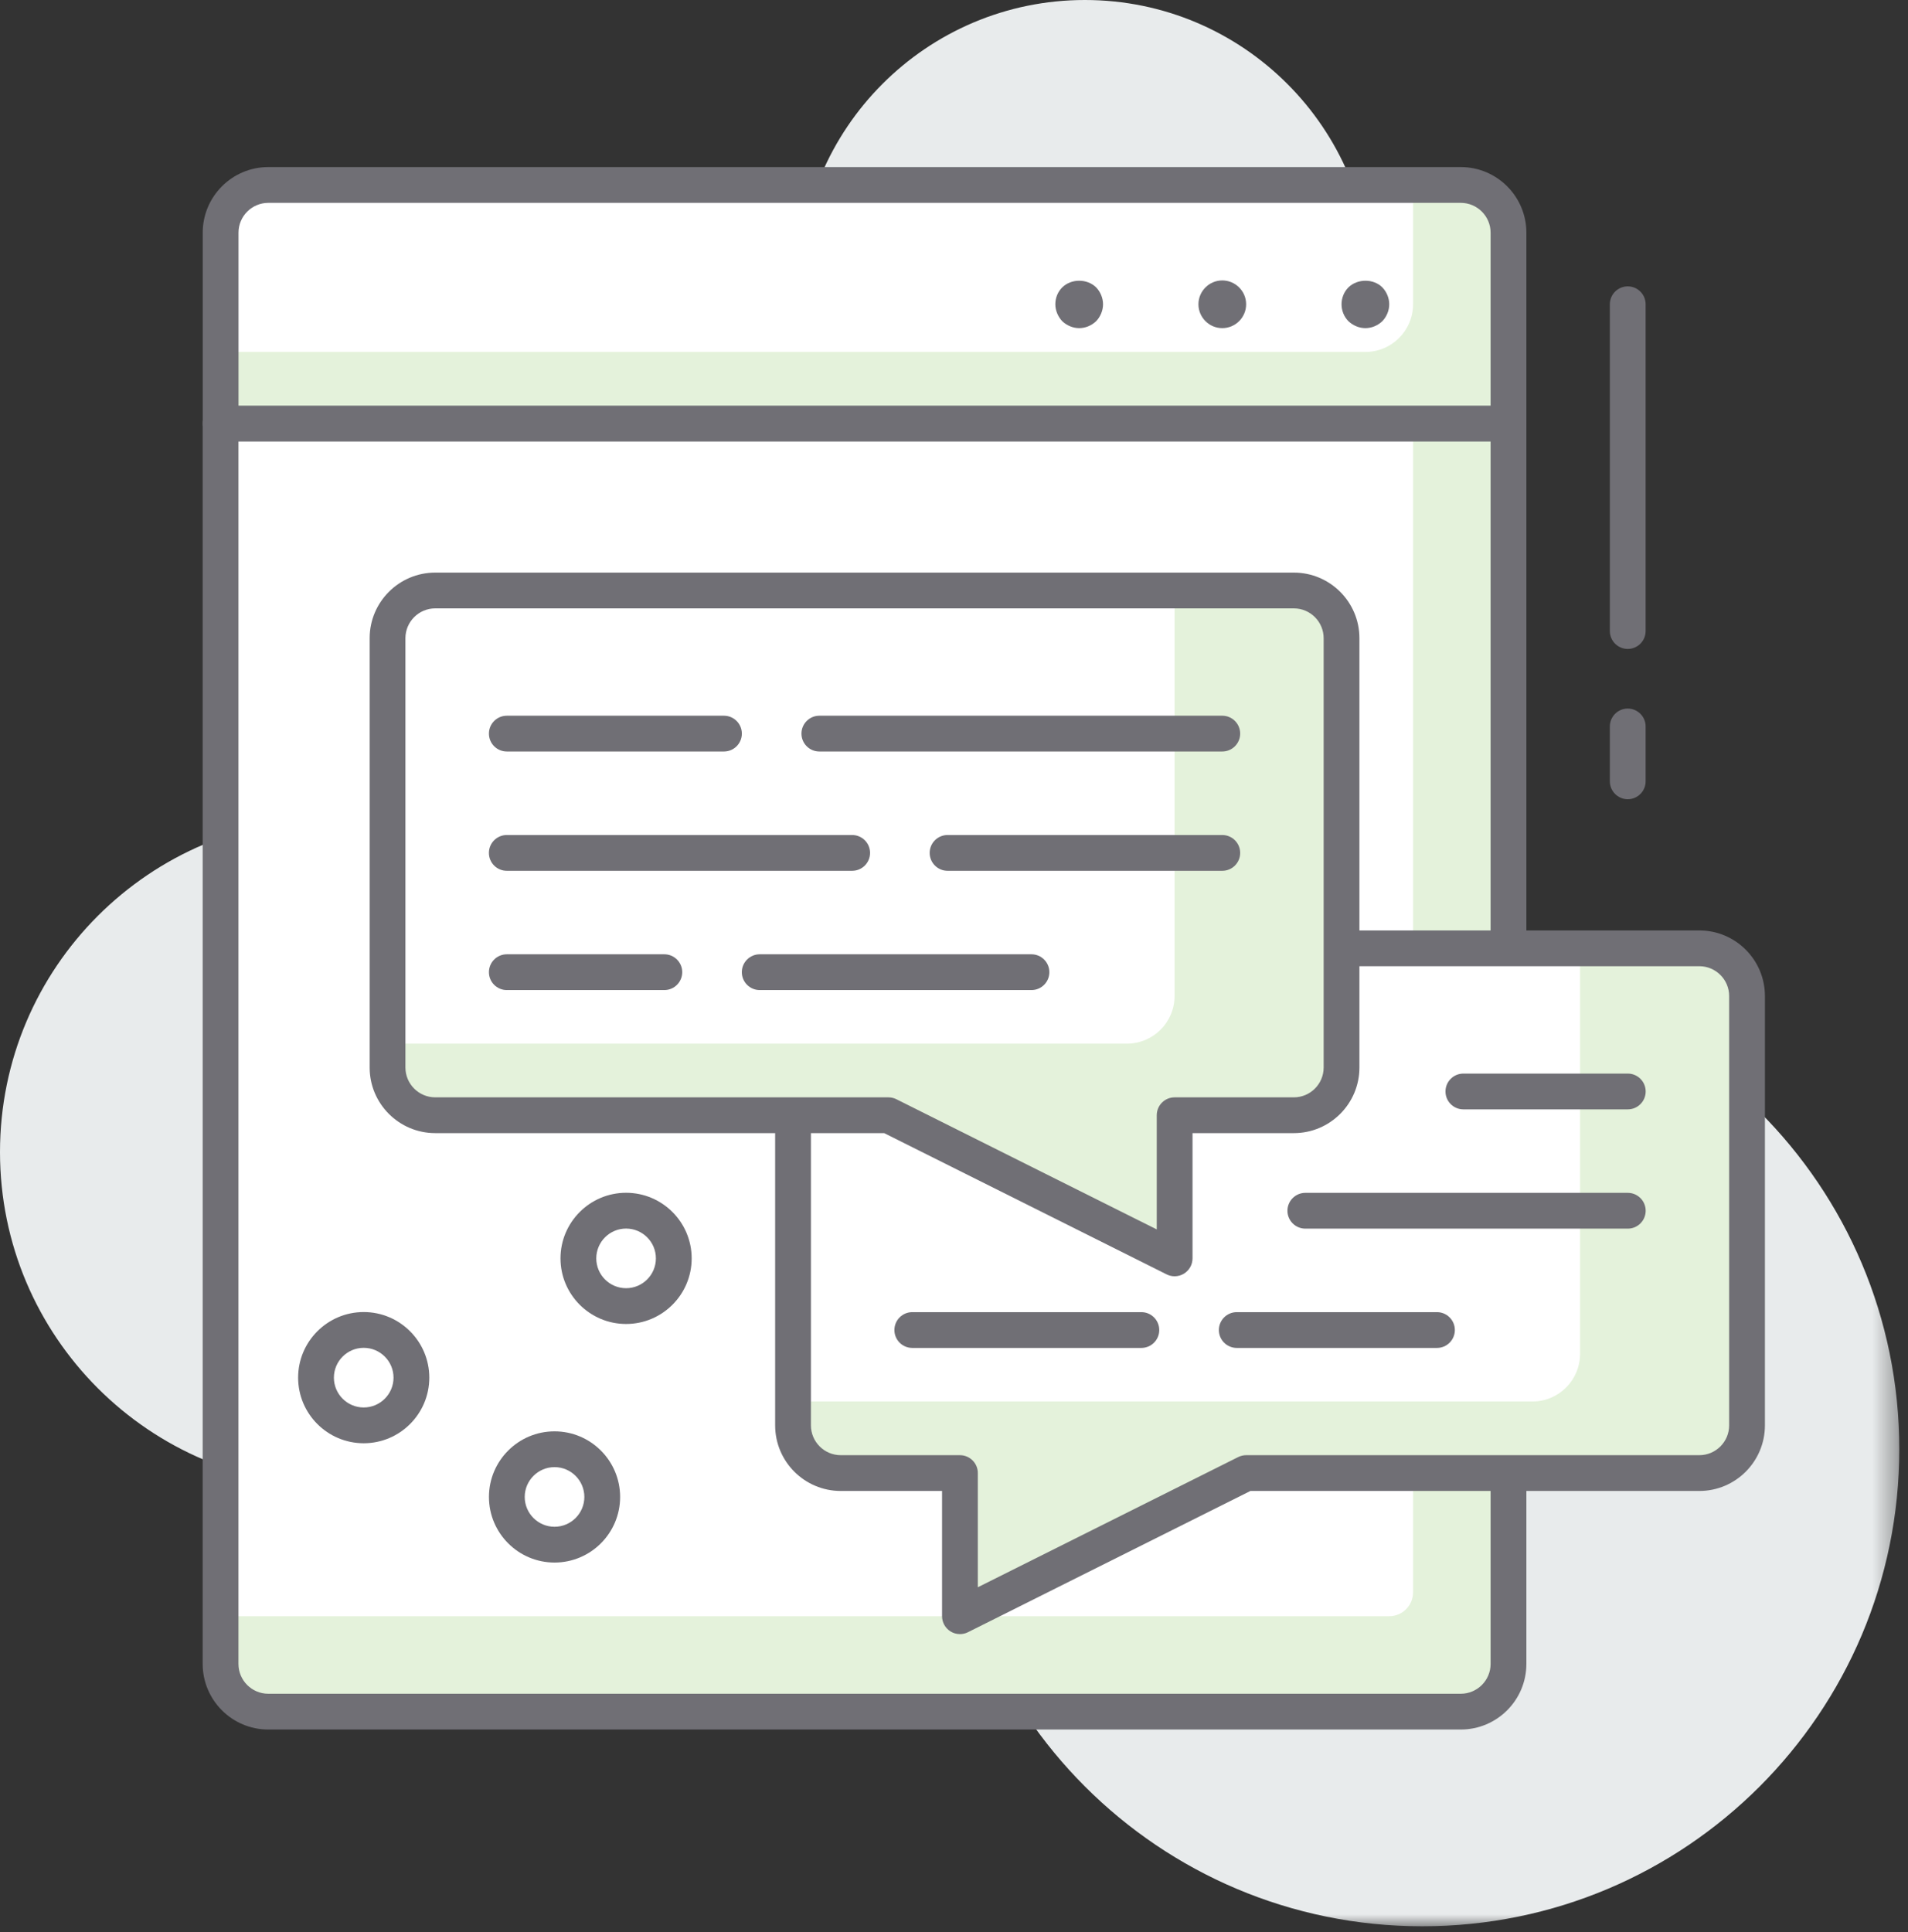 <?xml version="1.0" encoding="UTF-8"?> <svg xmlns="http://www.w3.org/2000/svg" xmlns:xlink="http://www.w3.org/1999/xlink" height="81" viewBox="0 0 80 81" width="80"><rect x="0" y="0" width="80" height="81" fill="#333333" stroke="none"/><mask id="a" fill="#fff"><path d="m.635 0h40v40h-40z" fill="#fff" fill-rule="evenodd"></path></mask><g fill="none" fill-rule="evenodd"><path d="m28 48.296c0 7.731-6.269 14-14 14-7.732 0-14-6.269-14-14 0-7.732 6.268-14 14-14 7.731 0 14 6.268 14 14" fill="#e8ebec"></path><path d="m57.489 12c0 6.628-5.372 12-12 12-6.627 0-12-5.372-12-12 0-6.627 5.373-12 12-12 6.628 0 12 5.373 12 12" fill="#e8ebec"></path><path d="m40.635 20c0 11.046-8.954 20-20 20s-20-8.954-20-20 8.954-20 20-20 20 8.954 20 20" fill="#e8ebec" mask="url(#a)" transform="translate(39 40.753)"></path><path d="m63.248 17.754h-54.001v52c0 1.104.896 2 2 2h50.001c1.104 0 2-.896 2-2z" fill="#e4f2db"></path><path d="m59.248 17.754h-50v50h49c.552 0 1-.448 1-1z" fill="#fff"></path><path d="m9.998 18.504v51.25c0 .689.561 1.25 1.25 1.25h50.001c.689 0 1.25-.561 1.25-1.25v-51.25zm51.251 54h-50.001c-1.517 0-2.75-1.233-2.75-2.75v-52c0-.414.336-.75.75-.75h54.001c.414 0 .75.336.75.75v52c0 1.517-1.233 2.75-2.75 2.75z" fill="#706f75"></path><path d="m63.248 17.754h-53.999v-8c0-1.104.895-2 2-2h49.999c1.104 0 2 .896 2 2z" fill="#e4f2db"></path><path d="m57.248 14.754h-47.999v-5c0-1.104.895-2 2-2h47.999v5c0 1.104-.896 2-2 2" fill="#fff"></path><path d="m57.249 13.756c-.26 0-.52-.11-.71-.29-.189-.19-.29-.45-.29-.71 0-.261.101-.521.29-.71.38-.37 1.05-.37 1.42 0 .181.189.29.449.29.71 0 .26-.109.52-.29.71-.189.18-.449.29-.71.29" fill="#706f75"></path><path d="m50.249 12.756c0-.551.45-1 1-1s1 .449 1 1c0 .55-.45 1-1 1s-1-.45-1-1" fill="#706f75"></path><path d="m45.249 13.756c-.26 0-.52-.11-.71-.29-.18-.19-.29-.45-.29-.71 0-.271.101-.521.29-.71.38-.37 1.04-.37 1.42 0 .181.189.29.449.29.71 0 .26-.109.52-.29.71-.189.18-.449.29-.71.29" fill="#706f75"></path><path d="m10 17.004h52.499v-7.25c0-.689-.561-1.25-1.25-1.25h-49.999c-.689 0-1.25.561-1.25 1.25zm53.249 1.5h-53.999c-.414 0-.75-.336-.75-.75v-8c0-1.517 1.233-2.75 2.75-2.75h49.999c1.517 0 2.75 1.233 2.75 2.75v8c0 .414-.336.75-.75.75z" fill="#706f75"></path><path d="m71.25 39.755h-35.999c-1.105 0-2 .896-2 2v17.998c0 1.105.895 2 2 2h4.997l.001 6.001 12.002-6.001h18.999c1.105 0 2-.895 2-2v-17.998c0-1.104-.895-2-2-2" fill="#e4f2db"></path><path d="m66.25 39.755h-30.999c-1.105 0-2 .896-2 2v16.998h30.999c1.104 0 2-.895 2-2z" fill="#fff"></path><path d="m68.251 51.506h-13.52c-.414 0-.75-.336-.75-.75s.336-.75.75-.75h13.52c.414 0 .75.336.75.75s-.336.75-.75.75" fill="#706f75"></path><path d="m68.251 46.506h-6.894c-.414 0-.75-.336-.75-.75s.336-.75.75-.75h6.894c.414 0 .75.336.75.75s-.336.75-.75.75" fill="#706f75"></path><path d="m60.25 56.507h-8.394c-.414 0-.75-.336-.75-.75s.336-.75.75-.75h8.394c.414 0 .75.336.75.75s-.336.75-.75.75" fill="#706f75"></path><path d="m47.856 56.507h-9.605c-.415 0-.75-.336-.75-.75s.335-.75.75-.75h9.605c.414 0 .75.336.75.75s-.336.75-.75.75" fill="#706f75"></path><path d="m35.251 40.505c-.689 0-1.25.561-1.25 1.25v17.998c0 .689.561 1.25 1.25 1.25h4.998c.414 0 .75.336.75.75v4.787l10.917-5.458c.104-.052.219-.079.335-.079h19c.689 0 1.25-.561 1.25-1.25v-17.998c0-.689-.561-1.25-1.25-1.25zm4.998 27.999c-.137 0-.273-.037-.394-.112-.221-.137-.356-.378-.356-.638v-5.251h-4.248c-1.517 0-2.75-1.233-2.75-2.75v-17.998c0-1.517 1.233-2.75 2.75-2.75h36c1.517 0 2.75 1.233 2.75 2.75v17.998c0 1.517-1.233 2.75-2.75 2.75h-18.823l-11.844 5.922c-.105.053-.221.079-.335.079z" fill="#706f75"></path><path d="m18.249 24.753h36c1.104 0 2 .896 2 2v17.999c0 1.105-.896 2-2 2h-4.998v6l-12.002-6h-19c-1.104 0-2-.895-2-2v-17.999c0-1.104.896-2 2-2" fill="#e4f2db"></path><path d="m49.248 24.753h-30.999c-1.105 0-2 .896-2 2v16.998h30.999c1.104 0 2-.894 2-2z" fill="#fff"></path><g fill="#706f75"><path d="m18.249 25.504c-.689 0-1.25.561-1.25 1.25v17.998c0 .689.561 1.25 1.25 1.25h19c.116 0 .231.027.335.079l10.917 5.458v-4.787c0-.414.336-.75.75-.75h4.998c.689 0 1.25-.561 1.25-1.25v-17.998c0-.689-.561-1.25-1.25-1.25zm31.002 27.999c-.114 0-.23-.026-.335-.079l-11.844-5.922h-18.823c-1.517 0-2.75-1.233-2.75-2.75v-17.998c0-1.517 1.233-2.75 2.75-2.75h36c1.517 0 2.75 1.233 2.75 2.75v17.998c0 1.517-1.233 2.75-2.75 2.75h-4.248v5.251c0 .26-.135.501-.356.638-.121.075-.257.112-.394.112z"></path><path d="m68.249 27.204c-.414 0-.75-.336-.75-.75v-13.699c0-.414.336-.75.75-.75s.75.336.75.75v13.699c0 .414-.336.75-.75.75"></path><path d="m68.249 33.504c-.414 0-.75-.336-.75-.75v-2.3c0-.414.336-.75.75-.75s.75.336.75.75v2.3c0 .414-.336.75-.75.75"></path><path d="m51.249 36.505h-11.519c-.414 0-.75-.336-.75-.75s.336-.75.75-.75h11.519c.414 0 .75.336.75.75s-.336.75-.75.75"></path><path d="m35.73 36.505h-14.481c-.415 0-.75-.336-.75-.75s.335-.75.75-.75h14.481c.414 0 .75.336.75.75s-.336.75-.75.75"></path><path d="m51.249 31.504h-16.895c-.414 0-.75-.336-.75-.75s.336-.75.75-.75h16.895c.414 0 .75.336.75.75s-.336.75-.75.75"></path><path d="m30.355 31.504h-9.105c-.415 0-.75-.336-.75-.75s.335-.75.75-.75h9.105c.414 0 .75.336.75.75s-.336.75-.75.75"></path><path d="m43.248 41.505h-11.394c-.414 0-.75-.336-.75-.75s.336-.75.75-.75h11.394c.414 0 .75.336.75.75s-.336.75-.75.75"></path><path d="m27.855 41.505h-6.605c-.415 0-.75-.336-.75-.75s.335-.75.75-.75h6.605c.414 0 .75.336.75.75s-.336.75-.75.75"></path></g><path d="m17.25 57.753c0 1.104-.896 2-2 2s-2-.896-2-2 .896-2 2-2 2 .896 2 2" fill="#fff"></path><path d="m15.25 56.503c-.689 0-1.25.561-1.25 1.25s.561 1.25 1.25 1.25 1.25-.561 1.25-1.25-.561-1.25-1.25-1.25m0 4c-1.517 0-2.75-1.233-2.75-2.75s1.233-2.75 2.75-2.75 2.75 1.233 2.75 2.75-1.233 2.75-2.75 2.75" fill="#706f75"></path><path d="m25.251 62.754c0 1.104-.896 2-2 2-1.105 0-2-.896-2-2s.895-2 2-2c1.104 0 2 .896 2 2" fill="#fff"></path><path d="m23.251 61.504c-.689 0-1.25.561-1.25 1.25s.561 1.25 1.25 1.25 1.25-.561 1.25-1.25-.561-1.25-1.25-1.25m0 4c-1.517 0-2.75-1.233-2.75-2.75s1.233-2.75 2.75-2.75 2.75 1.233 2.75 2.75-1.233 2.75-2.75 2.75" fill="#706f75"></path><path d="m28.251 52.753c0 1.104-.896 2-2 2s-2-.896-2-2c0-1.105.896-2 2-2s2 .895 2 2" fill="#fff"></path><path d="m26.251 51.503c-.689 0-1.25.561-1.25 1.25s.561 1.25 1.25 1.25 1.25-.561 1.25-1.25-.561-1.25-1.25-1.25m0 4c-1.517 0-2.75-1.233-2.75-2.75s1.233-2.75 2.75-2.75 2.75 1.233 2.75 2.75-1.233 2.75-2.75 2.75" fill="#706f75"></path></g></svg> 